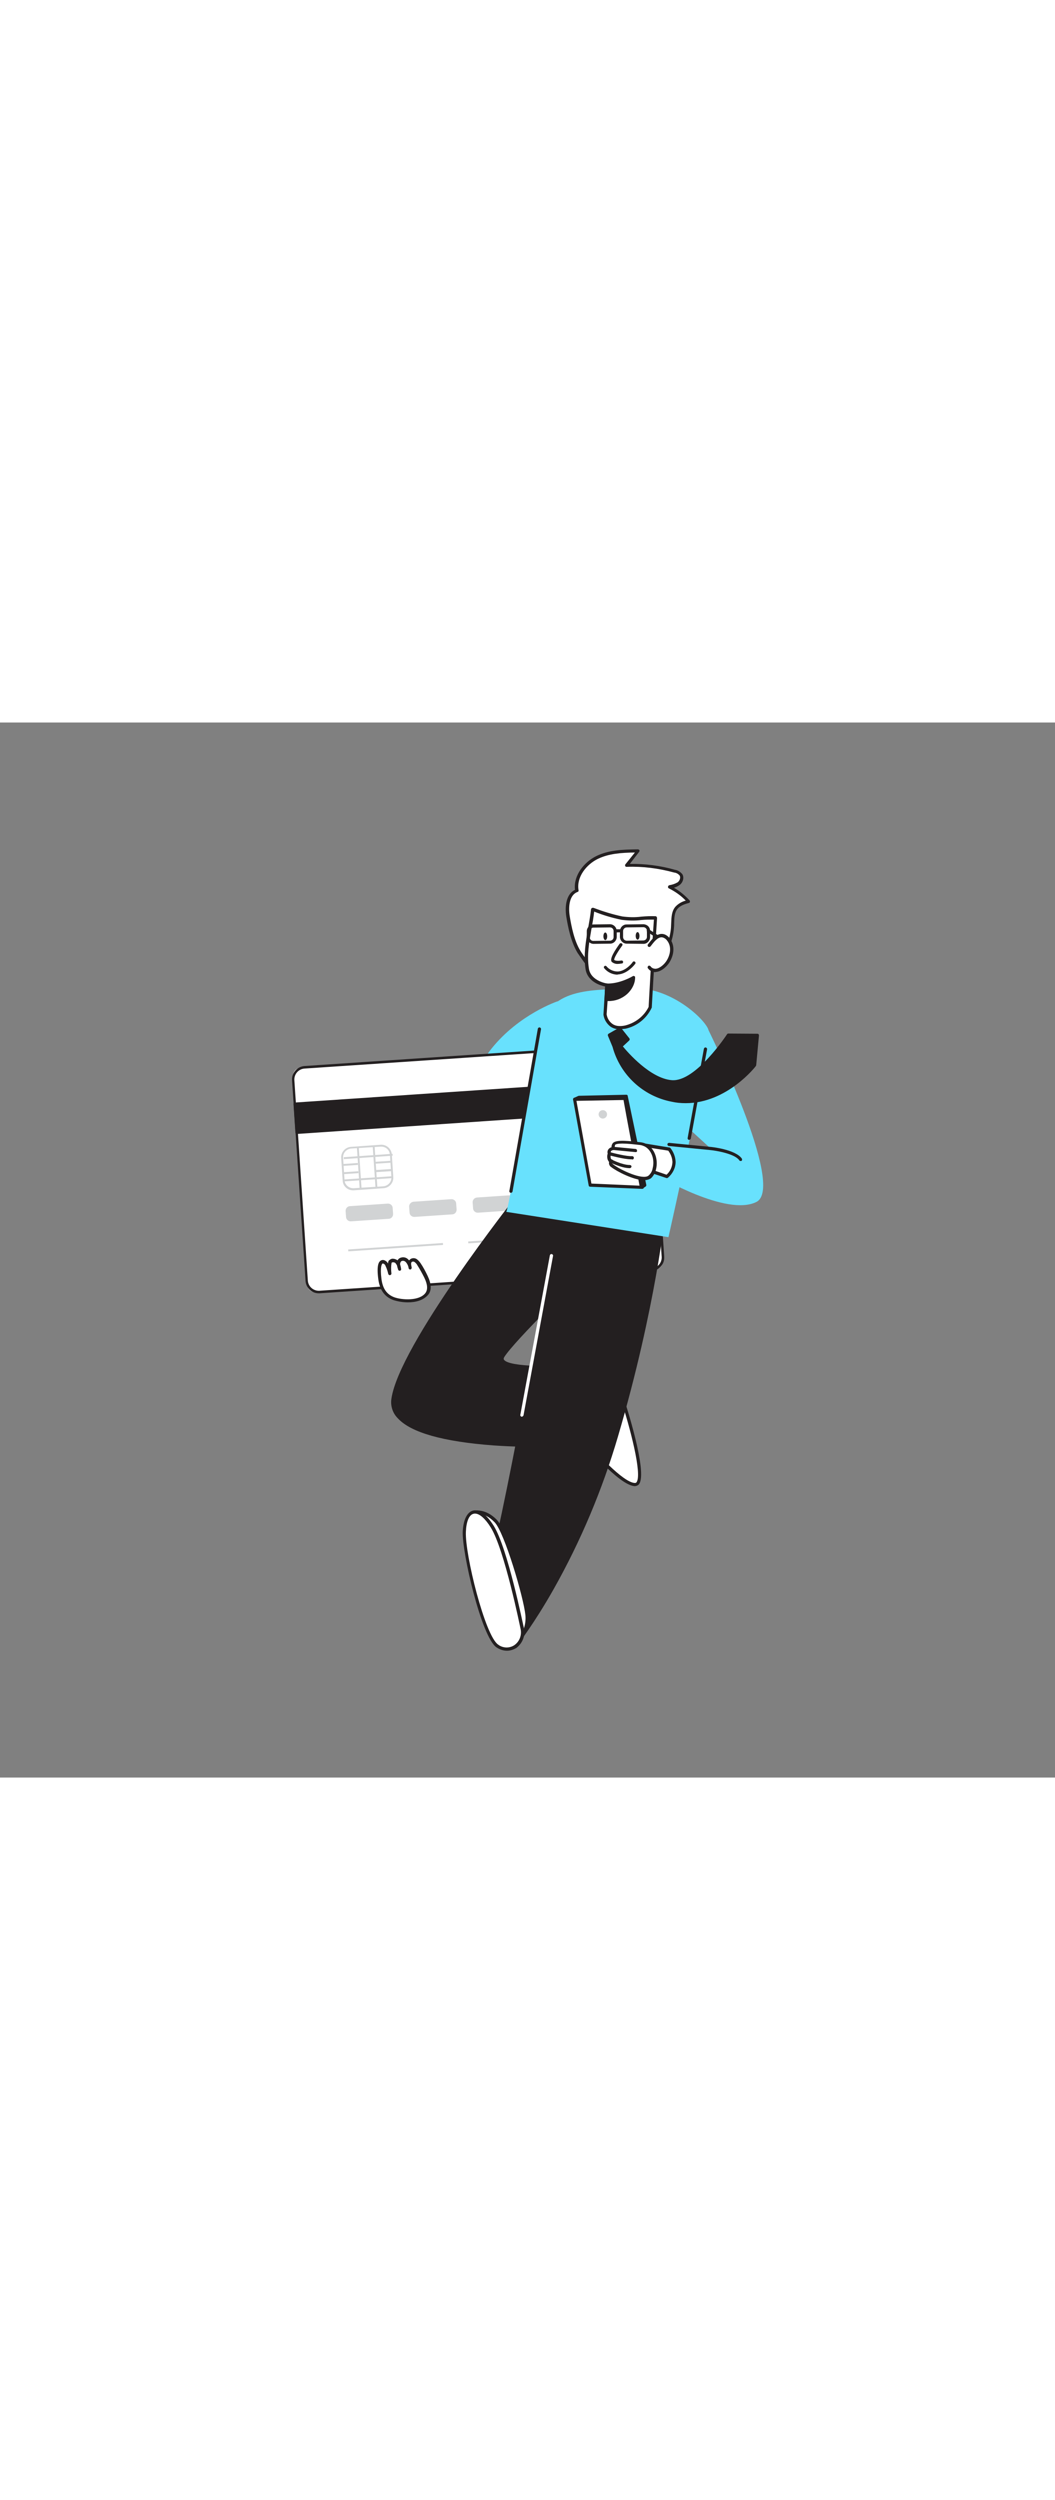 <svg id="Layer_1" xmlns="http://www.w3.org/2000/svg" viewBox="0 0 500 500" style="width:211px" data-imageid="credit-card-2-29" class="illustrations_image"><rect x="0" y="0" width="500" height="500" fill="#808080" stroke="none"/><style>.st0_credit-card-2-29{fill:#68e1fd}.st1_credit-card-2-29{fill:#fff}.st2_credit-card-2-29{fill:#231f20}.st3_credit-card-2-29{fill:#d1d3d4}</style><path class="st0_credit-card-2-29 targetColor" d="M264.3 132.1s-18.3 6.1-31.4 22.5c-7.1 8.9-31.1 49.7-31.1 49.7l31.2 8.6 39.2-51.5-7.9-29.3z" fill="#68e1fd" id="Left_Hand_credit-card-2-29"/><g id="Credit_Card_credit-card-2-29"><path class="st1_credit-card-2-29" d="M142.6 163.6l160.7-10.8c2.2-.2 4.2 1.5 4.3 3.8l6.6 98.3c.2 2.2-1.5 4.2-3.8 4.3L149.8 270c-2.2.2-4.2-1.5-4.3-3.8l-6.6-98.3c-.3-2.2 1.4-4.2 3.7-4.3z"/><path class="st2_credit-card-2-29" d="M151 270.5c-3.3 0-6-2.6-6.2-5.9l-6.4-95.1c-.2-3.4 2.4-6.4 5.8-6.7l157.5-10.6c3.5-.2 6.5 2.4 6.7 5.9l6.4 95.1c.2 3.5-2.4 6.4-5.8 6.7l-157.5 10.6h-.5zm151.1-117.1h-.4L144.3 164c-2.8.2-4.9 2.6-4.8 5.4l6.4 95.1c.2 2.8 2.6 4.9 5.4 4.8l157.5-10.6c2.8-.2 4.9-2.6 4.8-5.4l-6.4-95.1c-.2-2.7-2.4-4.8-5.1-4.8zm6.8 105.9z"/><path class="st3_credit-card-2-29" d="M167.3 221.7c-2.6 0-4.8-2-4.9-4.6l-.7-10.7c-.2-2.7 1.9-5.1 4.6-5.3l14.1-1c2.7-.2 5.1 1.9 5.3 4.6l.7 10.7c.2 2.7-1.9 5.1-4.6 5.3l-14.1 1h-.4zm13.4-20.7h-.3l-14 .9c-2.2.2-3.9 2.1-3.8 4.3l.7 10.7c.1 2.2 2.1 3.9 4.3 3.8l14.1-.9c2.2-.2 3.9-2.1 3.8-4.3l-.7-10.7c-.2-2.2-1.9-3.8-4.1-3.8z"/><path transform="rotate(-3.861 170.222 211.134) scale(1)" class="st3_credit-card-2-29" d="M169.8 201.3h.9v19.8h-.9z"/><path transform="rotate(-3.861 177.77 210.627) scale(1)" class="st3_credit-card-2-29" d="M177.3 200.8h.9v19.8h-.9z"/><path transform="rotate(-4.003 174.483 205.656) scale(1)" class="st3_credit-card-2-29" d="M162.9 205.2h23.2v.9h-23.2z"/><path transform="rotate(-3.89 174.346 216.289)" class="st3_credit-card-2-29" d="M162.8 215.8h23.1v.9h-23.1z"/><path transform="rotate(-3.89 165.978 209.461)" class="st3_credit-card-2-29" d="M162.3 209h7.3v.9h-7.3z"/><path transform="rotate(-3.89 166.243 213.404)" class="st3_credit-card-2-29" d="M162.6 212.9h7.3v.9h-7.3z"/><path class="st3_credit-card-2-29" d="M177.7 209.1l-.1-.9 7.8-.5v.9zM177.9 213.1v-1l7.7-.5.1 1zM165.9 229.2l17.8-1.2c1.3-.1 2.4.9 2.4 2.1l.2 2.7c.1 1.3-.9 2.4-2.1 2.4l-17.8 1.2c-1.3.1-2.4-.9-2.4-2.1l-.2-2.7c-.1-1.3.9-2.4 2.1-2.4zM196 227.1l17.8-1.2c1.3-.1 2.4.9 2.4 2.1l.2 2.7c.1 1.3-.9 2.4-2.1 2.4l-17.8 1.2c-1.3.1-2.4-.9-2.4-2.1l-.2-2.7c-.1-1.2.9-2.3 2.1-2.4zM226.1 225.1l17.8-1.2c1.3-.1 2.4.9 2.4 2.1l.2 2.7c.1 1.3-.9 2.4-2.1 2.4l-17.8 1.2c-1.3.1-2.4-.9-2.4-2.1l-.2-2.7c-.1-1.2.8-2.3 2.1-2.4zM256.1 223.1l17.8-1.2c1.3-.1 2.4.9 2.4 2.1l.2 2.7c.1 1.3-.9 2.4-2.1 2.4l-17.8 1.2c-1.3.1-2.4-.9-2.4-2.1l-.2-2.7c-.1-1.3.9-2.3 2.1-2.4z"/><path transform="rotate(-3.89 187.498 248.672)" class="st3_credit-card-2-29" d="M165 248.2h45v.9h-45z"/><path transform="rotate(-3.89 225.382 246.117)" class="st3_credit-card-2-29" d="M221.9 245.7h6.9v.9h-6.9z"/><path transform="rotate(-3.89 239.803 245.15)" class="st3_credit-card-2-29" d="M236.3 244.7h6.9v.9h-6.9z"/><path transform="rotate(-62.679 232.795 245.91)" class="st3_credit-card-2-29" d="M228.2 245.5h9.3v.9h-9.3z"/><path transform="rotate(-3.861 224.544 181.885) scale(1)" class="st2_credit-card-2-29" d="M139.9 175.1h169.2v13.6H139.9z"/><path class="st2_credit-card-2-29" d="M140.6 195c-.2 0-.3-.1-.4-.2-.1-.1-.2-.3-.2-.5l-.9-13.5c0-.4.3-.7.6-.7l168.9-11.4c.4 0 .7.2.7.6l.9 13.5c0 .2 0 .4-.2.5-.1.1-.3.2-.5.2L140.6 195zm-.2-13.6l.8 12.2 167.5-11.3-.8-12.2-167.5 11.3z"/></g><g id="Hand_credit-card-2-29"><path class="st1_credit-card-2-29" d="M182.1 255.8c.5.3.9.7 1.1 1.3.6 1.3 1.1 2.6 1.4 4-.3-1.8-.2-3.7.1-5.5.8-.9 2.3-.7 3.2.2.7.9 1.2 2.1 1.3 3.3-.5-1.5-.9-3.5.4-4.4 1.1-.6 2.4-.4 3.3.6.8.9 1.3 2.1 1.5 3.2-.4-1.2-.6-2.7.4-3.4.7-.4 1.5-.4 2.2.1.6.5 1.2 1 1.6 1.7 1.3 1.9 2.4 3.9 3.4 6 1.2 2.6 2.1 5.8.4 8-3.1 4.1-11.4 3.7-15.6 2.2s-6-4.9-6.6-9.2c-.4-1.4-1.5-9.6 1.9-8.1z"/><path class="st2_credit-card-2-29" d="M193.3 274.8c-2.3 0-4.7-.4-6.9-1.1-4.1-1.5-6.4-4.7-7.1-9.8-1-7.3.5-8.4 1-8.8.7-.5 1.5-.5 2.2-.1.6.3 1.1.8 1.4 1.4 0-.4.1-.7.2-1.1 0-.1.1-.2.2-.3.5-.5 1.1-.9 1.8-.9.8 0 1.7.3 2.3.8.2-.4.5-.7.9-1 1.4-.8 3.2-.6 4.3.7l.3.3.6-.6c.9-.6 2.1-.6 3 0 .7.5 1.3 1.2 1.8 1.9 1.3 1.9 2.4 4 3.4 6.1 1.8 3.8 1.9 6.8.3 8.8-2.3 2.8-6.1 3.7-9.7 3.7zm-11.9-18.4c-.1 0-.2 0-.2.1-.1.1-1.2 1.1-.4 7.3.6 4.6 2.6 7.3 6.1 8.6 3.7 1.3 11.8 1.8 14.7-2 1.2-1.6 1.1-4-.5-7.3-1-2-2.1-4-3.3-5.9-.3-.6-.8-1.1-1.3-1.5-.4-.3-.9-.3-1.3-.1-.5.4-.4 1.3-.2 2.1 0 .2.1.3.1.5.1.4-.1.8-.5 1-.4.1-.8-.1-.9-.5-.1-.2-.1-.3-.1-.5-.2-.9-.6-1.7-1.2-2.4s-1.5-.9-2.2-.5c-.5.5-.7 1.2-.5 1.8.2.6.3 1.2.4 1.8.1.4-.1.8-.5.9s-.8-.1-.9-.5c-.2-.6-.4-1.2-.5-1.8-.1-.4-.4-.8-.7-1.2-.3-.4-.8-.5-1.3-.5-.2 0-.4.1-.6.2-.3 1.6-.3 3.3-.1 5 .1.4-.2.8-.6.9-.4.1-.8-.2-.9-.6-.3-1.3-.7-2.6-1.3-3.8-.1-.4-.4-.7-.7-.9-.3-.2-.5-.2-.6-.2z"/></g><g id="Character_credit-card-2-29"><path class="st1_credit-card-2-29" d="M294.7 319.6S308.3 361 301 361s-25.7-22.4-25.7-22.4l14.8-19"/><path class="st2_credit-card-2-29" d="M301 361.9c-7.7 0-25.5-21.8-26.3-22.7-.2-.3-.2-.7 0-1l14.8-19c.3-.3.7-.4 1.1-.1.3.3.4.7.1 1.1l-14.4 18.5c5.4 6.5 19.1 21.7 24.7 21.7.3 0 .6-.2.7-.4 2.7-3.8-3.1-26-7.7-40-.2-.4 0-.8.4-1 .4-.1.8.1 1 .5 1.2 3.6 11.6 35.7 7.5 41.4-.3.5-1.1.9-1.9 1zM246.4 223.4s-56.6 71.7-60.1 97.1 81.7 21.9 81.7 21.9l10.1-37.3s-44.8 3.2-39.6-4.9 36.5-38.5 36.5-38.5l4.8-42.6-33.4 4.3z"/><path class="st2_credit-card-2-29" d="M257.6 343.4c-6.3 0-14.8-.2-23.7-.8-24-1.8-39.2-6.1-45.4-12.9-2.4-2.4-3.5-5.8-3-9.2 3.6-25.4 58-94.6 60.3-97.5.1-.2.3-.2.5-.3l33.3-4.2c.2 0 .5 0 .6.2.2.2.2.4.2.6l-4.8 42.6c0 .2-.1.3-.2.4-.3.3-31.4 30.5-36.4 38.4-.4.7-.3 1-.2 1.2 2.2 3.7 25.2 3.5 39.1 2.5.2 0 .5.1.6.3.2.2.2.4.1.7l-10.1 37.3c-.1.3-.4.5-.7.5.1 0-4 .2-10.2.2zm-10.8-119.3c-3.6 4.6-56.4 72.3-59.8 96.6-.4 2.9.5 5.9 2.6 8 13.4 14.8 71.6 13.3 77.8 13.1l9.7-35.8c-6.8.4-36.3 2.1-39.5-3.3-.5-.9-.4-2 .2-2.8 4.9-7.8 33.6-35.6 36.4-38.4l4.6-41.4-32 4z"/><path class="st2_credit-card-2-29" d="M266.9 219.3c.1 3-18.4 110.4-30.7 166.1L245 436s28.8-36.1 47.1-98 22.6-107 22.6-107l-47.8-11.7z"/><path class="st2_credit-card-2-29" d="M245 436.8h-.2c-.3-.1-.5-.3-.5-.6l-8.8-50.6v-.3c12-54.3 30.8-162.7 30.7-165.9 0-.4.3-.7.7-.8h.2l47.8 11.7c.4.1.6.4.6.8s-4.6 45.9-22.6 107.2c-7.4 25.2-17.6 49.5-30.5 72.4-9.4 16.6-16.7 25.8-16.7 25.9-.3.1-.5.2-.7.2zm-8-51.4l8.5 48.8c5.3-7.1 29.8-41.9 45.9-96.4 16.9-57.2 21.9-100.6 22.5-106.3l-46.3-11.4c-1.4 11.3-19 112.9-30.6 165.3z"/><path class="st0_credit-card-2-29 targetColor" d="M299.8 126c-19.1 1-40.7-1.2-44.8 22.2-1.2 6.6-14 83.9-15.1 83.7l76.9 12s20.9-92.1 18.8-98.7c-2.6-5.8-18.7-20.1-35.8-19.2z" fill="#68e1fd"/><path class="st1_credit-card-2-29" d="M281.6 117.6c-1 .2-6.3-7.3-7.1-8.7-3-4.8-4.4-11.4-5.3-17-.7-4.6-.2-10.6 4.2-12.2-1.1-6.5 3.7-12.8 9.6-15.7s12.8-3.1 19.4-3.1l-5.3 6.9c7.7-.3 15.4.6 22.8 2.7 1.2.2 2.3.8 3 1.8.8 1.3.1 3.2-1.1 4.1-1.3.9-2.8 1.4-4.3 1.6 3.4 1.7 6.5 4 9 6.9-2.1.6-4.3 1.3-5.7 3-2.1 2.5-1.6 6.2-1.9 9.5-.4 4.9-2.4 11.8-6.8 13.9-3.2 1.6-8.3 1.7-11.8 2.4l-18.7 3.9z"/><path class="st2_credit-card-2-29" d="M281.6 118.3c-2 0-7.7-9-7.8-9-3.2-5.2-4.6-12.3-5.4-17.2s-.1-10.8 4.1-12.8c-.8-6.9 4.4-13.2 10.1-16 5.9-2.9 12.4-3.1 19.7-3.2.4 0 .8.3.8.7 0 .2-.1.3-.2.5l-4.4 5.7c7.2-.1 14.4.8 21.4 2.8 1.4.2 2.6 1 3.5 2.1 1 1.7.2 4-1.3 5.1-.8.6-1.7 1-2.7 1.3 2.8 1.6 5.3 3.7 7.4 6 .2.2.2.5.2.7-.1.3-.3.5-.5.5-1.8.5-4.1 1.2-5.4 2.8-1.5 1.8-1.5 4.2-1.6 6.8 0 .8 0 1.5-.1 2.3-.4 5.3-2.6 12.3-7.2 14.6-2.3 1.1-5.3 1.5-8.3 1.9-1.3.2-2.6.3-3.7.6l-18.6 3.8zm0-.7zm19.3-56c-6.5.1-12.3.5-17.5 3-5.4 2.6-10.3 8.6-9.2 14.9.1.4-.1.7-.5.8-3.8 1.4-4.4 6.8-3.7 11.4.8 4.8 2.1 11.8 5.2 16.7 1.1 1.8 5.3 7.6 6.5 8.3l18.4-3.8c1.2-.2 2.5-.4 3.8-.6 2.8-.4 5.7-.7 7.8-1.8 4-2 5.9-8.4 6.3-13.3 0-.7.1-1.5.1-2.2.1-2.7.2-5.6 2-7.7 1.3-1.4 3-2.4 4.9-2.9-2.3-2.4-5-4.3-8-5.8-.3-.1-.5-.5-.4-.8 0-.3.3-.6.6-.7 1.4-.2 2.8-.7 4-1.4.9-.7 1.5-2.2.9-3.2-.7-.8-1.6-1.3-2.6-1.4-7.3-2-14.9-3-22.5-2.7-.3 0-.6-.1-.7-.4-.1-.3-.1-.6.1-.8l4.5-5.6z"/><path class="st1_credit-card-2-29" d="M287.6 124.4l-.9 14s1 7.9 9.6 6c5.2-1.2 9.5-4.6 11.8-9.4 0 0 1.9-33.4 2.5-42.3-5.4-.4-10.4 1.1-16 0-4.7-1-9.3-2.4-13.8-4.2-1 9.7-4.1 18.4-2.6 28.1 1 6.7 9.4 7.8 9.4 7.8z"/><path class="st2_credit-card-2-29" d="M293.8 145.4c-1.6 0-3.2-.4-4.5-1.3-1.8-1.4-3-3.4-3.3-5.6v-.1l.8-13.3c-2.1-.4-8.4-2.2-9.3-8.3-1-6.7.1-12.8 1.2-19.2.5-3 1.1-6 1.4-9.1 0-.2.2-.4.4-.6.2-.1.4-.1.7-.1 4.5 1.7 9 3.1 13.7 4.1 3 .4 6 .5 9 .1 2.3-.2 4.6-.3 6.8-.2.2 0 .4.1.5.3.1.2.2.3.2.6-.6 8.8-2.5 41.9-2.5 42.3 0 .1 0 .2-.1.3-2.4 5-6.9 8.6-12.3 9.8l-2.7.3zm-6.3-7.1c.3 1.8 1.2 3.4 2.7 4.5 1.5 1.1 3.5 1.3 6 .8 4.9-1.2 9-4.4 11.2-8.8.1-2.4 1.8-31.9 2.5-41.4-2 0-3.9 0-5.9.2-3.1.4-6.3.3-9.4-.1-4.4-.9-8.8-2.2-13-3.9-.3 2.8-.8 5.6-1.3 8.3-1.1 6.3-2.2 12.3-1.2 18.7.9 6 8.6 7.1 8.7 7.1.4.1.7.4.7.8l-1 13.8z"/><path class="st2_credit-card-2-29" d="M287.3 131.2s5.6.6 9.5-3 3.5-7.4 3.5-7.4-6.4 3.8-12.7 3.6l-.3 6.8z"/><path class="st2_credit-card-2-29" d="M288.2 132h-1c-.4 0-.7-.4-.7-.8l.3-6.8c0-.4.4-.7.8-.7 6.1.2 12.2-3.4 12.3-3.5.3-.2.8-.1 1 .2.1.1.1.2.1.3 0 .2.3 4.2-3.8 8-2.5 2.2-5.7 3.4-9 3.3zm-.2-1.5c1.5 0 5.4-.3 8.2-2.8 1.7-1.5 2.8-3.4 3.2-5.6-3.5 1.8-7.3 2.8-11.2 3l-.2 5.4z"/><path class="st1_credit-card-2-29" d="M294.3 105.2s-4.9 6.5-3.9 7.7 4 .6 4 .6"/><path class="st2_credit-card-2-29" d="M292.9 114.4c-1.1.1-2.2-.3-3-1-1.1-1.4 1.5-5.4 3.8-8.6.3-.3.8-.3 1.1 0 .3.2.3.6.1.9-2.2 3-4 6.1-3.8 6.8.5.5 2.2.5 3.3.3.4-.1.8.1.9.5s-.1.8-.5.9h-.1c-.7.1-1.3.2-1.8.2z"/><path class="st2_credit-card-2-29" d="M292.5 119.5c-2.4-.1-4.6-1.2-6.1-3-.3-.3-.3-.7 0-1 .3-.3.7-.3 1 0 1.3 1.6 3.3 2.5 5.4 2.5 3.9-.2 7-4.3 7-4.4.2-.4.7-.5 1-.3.4.2.5.7.3 1l-.1.1c-.1.2-3.5 4.7-8.1 5l-.4.1zM281.3 104.9c-1.7 0-3.1-1.4-3.2-3.1v-2.9c0-1.7 1.4-3.2 3.1-3.2l7.9-.1c1.7 0 3.1 1.4 3.2 3.1v2.9c0 1.7-1.4 3.2-3.1 3.2l-7.9.1zm7.8-7.8l-7.9.1c-.9 0-1.7.8-1.7 1.7v2.9c0 .9.7 1.7 1.6 1.7h.1l7.9-.1c.4 0 .9-.2 1.2-.5.3-.3.5-.7.5-1.2v-2.9c0-.9-.7-1.7-1.7-1.7zM297 104.8c-1.7 0-3.1-1.4-3.2-3.1v-2.8c0-1.7 1.4-3.2 3.1-3.2h.1l7.9-.1c1.7 0 3.2 1.3 3.2 3.1v3c0 1.7-1.4 3.2-3.1 3.2l-8-.1zm7.9-7.8l-7.9.1c-.9 0-1.7.8-1.7 1.7v2.9c0 .4.2.9.5 1.2.3.3.8.5 1.2.5l7.9-.1c.4 0 .9-.2 1.2-.5.3-.3.5-.7.5-1.2v-2.9c0-1-.8-1.7-1.7-1.7z"/><path class="st2_credit-card-2-29" d="M291.5 99.5c-.4 0-.7-.4-.7-.8 0-.3.3-.6.7-.7h3c.4 0 .7.3.7.7 0 .4-.3.7-.7.7l-3 .1zM315.2 104.6c-.1 0-.3 0-.4-.1l-7.9-5.2c-.4-.2-.5-.6-.3-1s.6-.5 1-.3c0 0 .1 0 .1.1l7.9 5.2c.3.2.4.7.2 1-.1.2-.3.3-.6.3z"/><path class="st1_credit-card-2-29" d="M307.8 105.6c1.6-2 4.1-5.7 7.1-4.3.8.4 1.5 1 2 1.7 2.3 3.1 1.7 7-.1 10.1-1.6 2.7-6.2 6.7-9.1 3"/><path class="st2_credit-card-2-29" d="M310.5 118.3c-1.4 0-2.6-.7-3.4-1.8-.3-.3-.2-.8.1-1.1.3-.3.8-.2 1.1.1.5.8 1.4 1.2 2.4 1.2 2-.1 4.3-2.2 5.4-4.1 1.9-3.3 2-6.8.1-9.2-.4-.6-1-1.1-1.7-1.4-2.1-.9-4 1.2-5.8 3.6l-.4.5c-.3.3-.7.4-1.1.1-.3-.3-.4-.7-.1-1.1l.4-.5c1.6-2.1 4.3-5.5 7.7-4.1.9.4 1.7 1.1 2.3 1.9 2.2 3 2.2 7 0 10.9-1 1.8-3.7 4.7-6.6 4.9l-.4.1z"/><ellipse transform="matrix(1 -.008 .008 1 -.838 2.407)" class="st2_credit-card-2-29" cx="286.9" cy="101.2" rx=".9" ry="1.8"/><ellipse transform="matrix(1 -.008 .008 1 -.835 2.535)" class="st2_credit-card-2-29" cx="302.2" cy="101" rx=".9" ry="1.8"/><path class="st0_credit-card-2-29 targetColor" d="M335.5 145.2s37.1 74.9 23 82-46.8-12.4-46.8-12.4l-.1-15.6 25 2.5-18.5-16.9 17.4-39.6z" fill="#68e1fd"/><path class="st1_credit-card-2-29" d="M306.1 200.4l11 1.8c1.4 1.7 2.2 3.9 2.3 6.1 0 2.1-.8 4.5-3.3 6.9l-8.7-2.9c.1-.1 1.8-8.4-1.3-11.9z"/><path class="st2_credit-card-2-29" d="M316.1 215.9h-.2l-8.7-2.9c-.4-.1-.6-.5-.5-.9 0-.1 1.6-7.9-1.2-11.2-.3-.3-.2-.8.1-1.1.2-.2.4-.2.6-.2l11 1.8c.2 0 .3.1.5.2 1.5 1.9 2.4 4.2 2.5 6.6 0 2.9-1.4 5.6-3.6 7.5-.1.1-.3.2-.5.2zm-7.8-4.2l7.6 2.6c1.7-1.5 2.7-3.7 2.8-6-.1-2-.8-3.8-2-5.4l-9-1.4c1.6 3.3.9 8.4.6 10.2zM272.3 178.5l2-.9 22.6-.5 8.7 42.1-1.5 1z"/><path class="st2_credit-card-2-29" d="M304.1 221c-.2 0-.4-.1-.6-.3L271.7 179c-.1-.2-.2-.4-.1-.6.1-.2.2-.4.4-.5l2-.9c.1 0 .2-.1.3-.1l22.5-.5c.4 0 .7.2.7.6l8.8 42.1c.1.3-.1.6-.3.8l-1.5 1c-.2.1-.3.1-.4.1zm-30.7-42.2l30.8 40.5.5-.4-8.5-41-21.8.4-1 .5z"/><path class="st1_credit-card-2-29" d="M304.1 220.2c0-.1-8-42.2-8-42.2l-23.9.4 7.4 40.7 24.5 1.1z"/><path class="st2_credit-card-2-29" d="M304.1 221l-24.4-1c-.4 0-.7-.3-.7-.6l-7.4-40.7c0-.2 0-.4.2-.6.1-.2.3-.3.6-.3l23.9-.4c.4 0 .7.3.8.6 8 42.2 8 42.2 8 42.3 0 .2-.1.4-.2.6-.4.1-.6.1-.8.1zm-23.8-2.5l22.8 1c-1.1-5.7-6.8-35.8-7.6-40.6l-22.3.4 7.1 39.2z"/><path class="st1_credit-card-2-29" d="M306.1 200.4c-.9-.5-1.8-.8-2.8-.9-1.8-.2-11.4-1.7-12.4.4-.8 1.6 0 1.9 0 1.9s-2.8 0-2.1 2.5c0 0-1.2 2.8 1 3.6 0 0-1.5.8.2 2.1 3.2 2.4 14.4 8.1 17.8 5.3 1.1-1 1.9-2.4 2.2-3.9 1.2-4-.2-9-3.9-11z"/><path class="st2_credit-card-2-29" d="M305.3 216.9c-5.1 0-13.2-4.3-15.6-6.2-.7-.4-1.1-1.2-1.1-2 0-.2.1-.4.1-.6-.3-.2-.5-.6-.7-.9-.3-1-.3-2 0-2.9-.2-.7-.1-1.5.4-2.1.4-.5.9-.8 1.4-.9 0-.6.1-1.1.4-1.6.9-1.9 5.6-1.7 12.2-.9l1 .1c1.1.1 2.1.4 3.1.9 3.7 2.1 5.6 7.2 4.4 12-.4 1.6-1.2 3.1-2.4 4.2-.9.6-2.1.9-3.2.9zm-14-15.7c.3.2.4.5.3.8-.1.4-.4.6-.7.6-.5 0-1 .2-1.3.5-.2.3-.2.7 0 1 .1.2.1.3 0 .5-.3.6-.3 1.3-.1 2 .1.3.4.5.7.6.4.1.6.6.5 1-.1.2-.2.3-.4.4l-.2.2s.1.3.5.6c3.6 2.8 14.1 7.6 16.8 5.3 1-.9 1.7-2.1 1.9-3.4 1.1-4.1-.5-8.6-3.6-10.3-.8-.4-1.6-.7-2.5-.8l-1-.1c-9-1.1-10.5-.3-10.7.1-.1.3-.1.6-.2 1z"/><path fill="none" d="M290.9 201.8l10.4 1"/><path class="st2_credit-card-2-29" d="M301.3 203.6l-10.5-1c-.4 0-.7-.4-.7-.8.1-.4.4-.7.8-.7l10.4 1c.4.1.7.5.6.9.1.3-.2.6-.6.6z"/><path class="st1_credit-card-2-29" d="M288.8 204.4s8 2.2 10.9 1.9"/><path class="st2_credit-card-2-29" d="M299 207c-3.4 0-10.1-1.9-10.4-1.9-.4-.1-.7-.5-.5-1 .1-.4.5-.6.9-.5 2.2.6 8.3 2.1 10.6 1.9.4 0 .8.3.8.8 0 .4-.2.7-.6.8-.3-.1-.5-.1-.8-.1z"/><path class="st1_credit-card-2-29" d="M289.1 207.5s5.4 2.8 9.4 2.9"/><path class="st2_credit-card-2-29" d="M298.5 211.2c-4.1 0-9.5-2.8-9.8-3-.4-.2-.5-.6-.3-1s.6-.5 1-.3c.1 0 5.3 2.8 9.1 2.8.4 0 .8.3.8.8-.1.3-.4.7-.8.7zM326.6 197.8h-.1c-.4-.1-.7-.5-.6-.9l7.7-42.3c.1-.4.5-.7.9-.6.4.1.7.5.6.9l-7.7 42.3c-.1.3-.4.5-.8.6zM351 207.8c-.3 0-.5-.1-.6-.3-2.1-3.1-10.8-4.6-14-4.9l-19.4-1.9c-.4 0-.7-.4-.7-.8s.4-.7.8-.7l19.4 1.9c.5 0 12.1 1.2 15.1 5.6.2.4.1.8-.2 1.1-.1-.1-.2 0-.4 0z"/><path class="st1_credit-card-2-29" d="M224.9 374.2c.6 0 5.1-.8 10.1 4.3s14 36.6 14.8 44.5-4.8 13-4.8 13l-20.1-61.8z"/><path class="st2_credit-card-2-29" d="M245 436.8h-.2c-.3-.1-.5-.3-.5-.5l-20.1-61.9c-.1-.2 0-.5.1-.7.2-.2.4-.3.6-.3h.2c3.8-.2 7.3 1.3 10.4 4.5 5.2 5.4 14.2 37.4 15 44.9.4 5.1-1.4 10.1-5 13.8-.1.1-.3.2-.5.2zm-19-61.9l19.4 59.6c2.7-3.2 4-7.4 3.6-11.5-.8-8.2-9.9-39.2-14.6-44-2.6-2.7-5.4-4.1-8.4-4.1z"/><path class="st1_credit-card-2-29" d="M247.5 429.4s-7.5-37.7-14.2-48.2-12.7-8.5-13.2 2.3 9.1 49.9 15.6 54.2 13.2-1.7 11.8-8.3z"/><path class="st2_credit-card-2-29" d="M240.3 439.9c-1.8 0-3.5-.6-5-1.6-7.1-4.8-16.4-44.9-16-54.9.3-5.5 2-9.1 4.8-9.9 3-.8 6.5 1.8 9.9 7.2 6.6 10.6 13.9 46.9 14.3 48.5.8 3.6-.7 7.2-3.6 9.4-1.4.8-2.9 1.3-4.4 1.3zm-15.2-65c-.2 0-.4 0-.7.1-2.1.5-3.4 3.7-3.6 8.5-.5 10.7 9.1 49.4 15.3 53.5 2.2 1.7 5.3 1.8 7.6.3 2.5-1.7 3.7-4.8 3-7.8-.1-.4-7.6-37.6-14.1-48-2.6-4.2-5.3-6.6-7.5-6.6z"/><path class="st1_credit-card-2-29" d="M247.3 329h-.1c-.4-.1-.7-.5-.6-.9l14-75.6c.1-.4.5-.7.9-.6.4.1.7.5.6.9l-14 75.6c-.2.3-.5.6-.8.6z"/><path class="st2_credit-card-2-29" d="M242.1 222.9h-.1c-.4-.1-.7-.5-.6-.9l13.5-76.9c.1-.4.5-.7.9-.6.4.1.7.5.6.9l-13.5 76.9c-.1.3-.4.6-.8.6zM293.8 145.2l-5.1 2.9 2.2 5.5c3.5 13.1 14.2 23 27.5 25.4 23.1 4.7 39.4-16.8 39.4-16.8l1.2-14-13.8-.1s-15 23-26.8 22.1-24.2-16.8-24.2-16.8l3.4-3.2-3.8-5z"/><path class="st2_credit-card-2-29" d="M325 180.4c-2.3 0-4.5-.2-6.7-.7-13.5-2.6-24.4-12.7-28-26l-2.2-5.3c-.1-.3 0-.7.3-.9l5.1-2.9c.3-.2.7-.1.9.2l3.9 4.9c.2.3.2.7-.1 1l-3 2.8c2.2 2.7 13 15.2 23.2 16 11.3.9 26-21.5 26.2-21.8.1-.2.4-.3.6-.3l13.8.1c.2 0 .4.1.5.2.1.2.2.4.2.6l-1.3 14c0 .1-.1.3-.1.4 0 .1-13.6 17.7-33.3 17.7zm-35.3-32l2 4.9c3.5 12.8 13.9 22.5 26.9 25 21.3 4.4 37-14.4 38.5-16.4l1.2-12.9-12.6-.1c-2 2.9-15.2 22.1-26.5 22.1h-.8c-12-1-24.2-16.4-24.7-17.1-.3-.3-.2-.7.1-1l3-2.8-3.1-3.9-4 2.2z"/><circle class="st3_credit-card-2-29" cx="285.7" cy="185.7" r="2"/></g></svg>